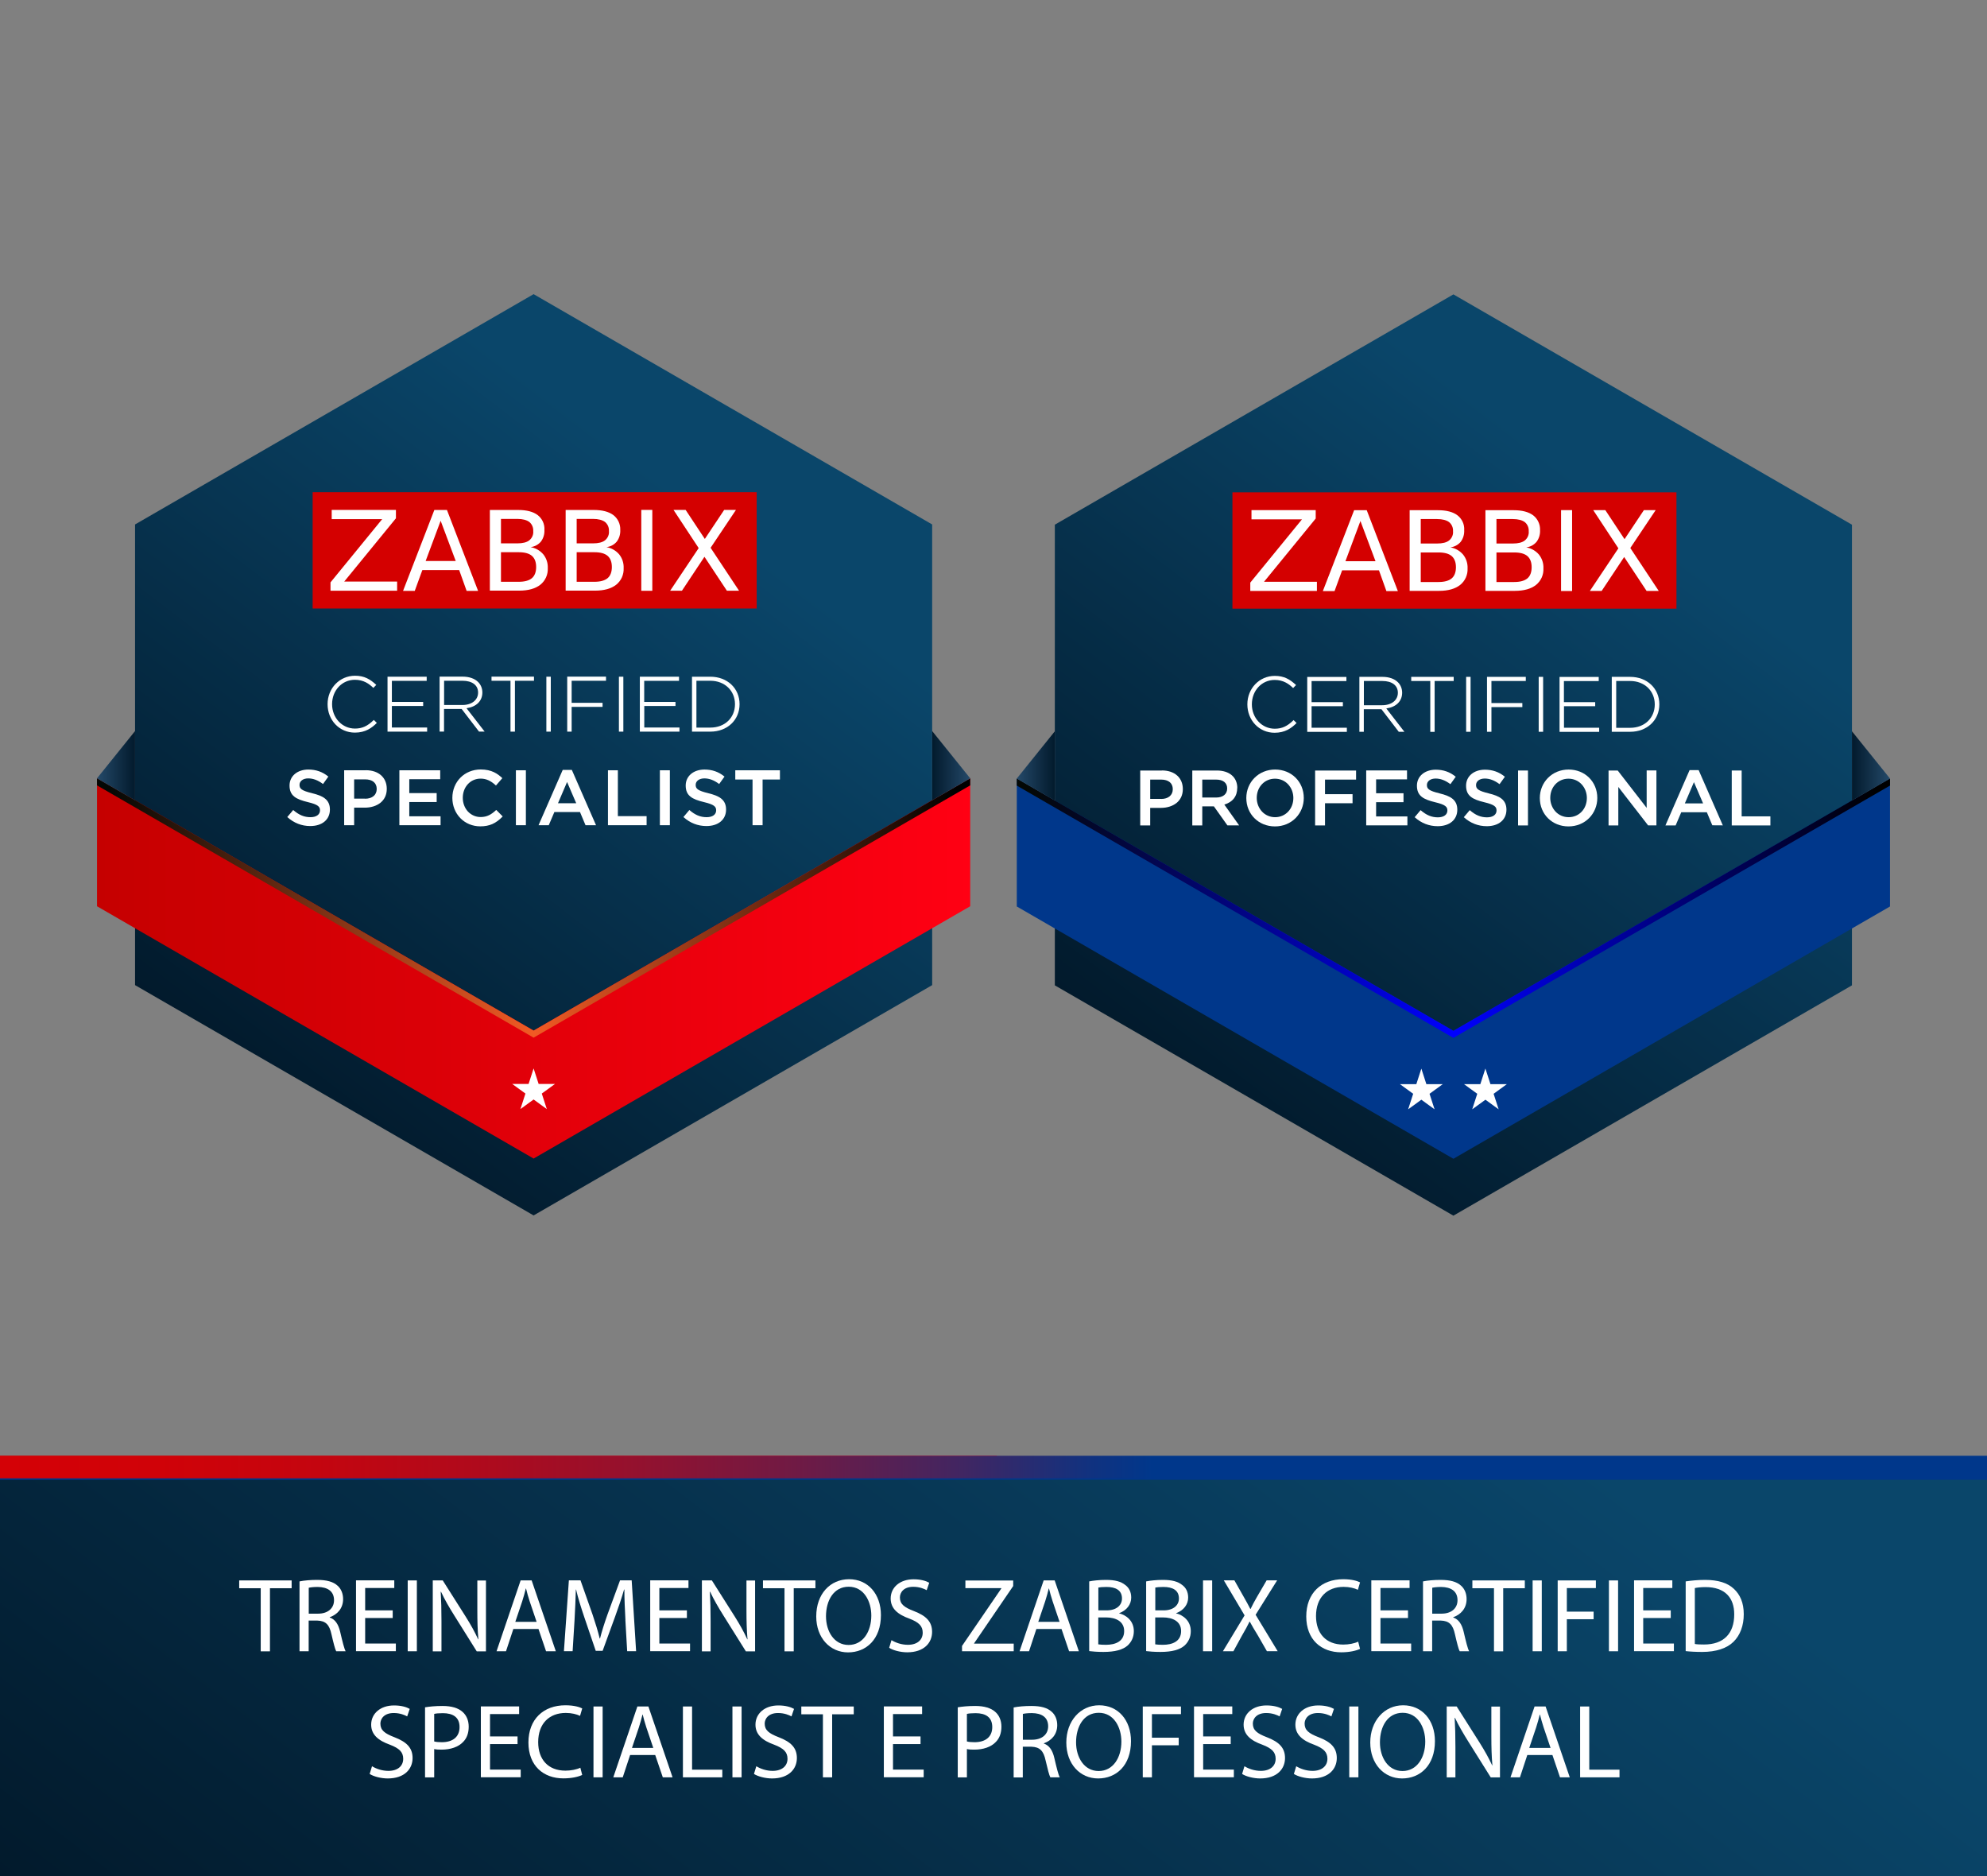 <?xml version="1.0" encoding="UTF-8"?>
<svg xmlns="http://www.w3.org/2000/svg" xmlns:xlink="http://www.w3.org/1999/xlink" viewBox="0 0 264.83 250">
  <rect x="0" y="0" width="264.83" height="250" fill="#808080" stroke="none"/>
  <defs>
    <style>.cls-1{fill:#d40000;}.cls-1,.cls-2,.cls-3,.cls-4,.cls-5,.cls-6,.cls-7,.cls-8,.cls-9,.cls-10,.cls-11,.cls-12,.cls-13,.cls-14,.cls-15,.cls-16{stroke-width:0px;}.cls-17{clip-path:url(#clippath);}.cls-2{fill:none;}.cls-3{fill:url(#linear-gradient);}.cls-4{fill:url(#linear-gradient-11);}.cls-5{fill:url(#linear-gradient-12);}.cls-6{fill:url(#linear-gradient-10);}.cls-18{clip-path:url(#clippath-1);}.cls-7{fill:url(#linear-gradient-3);}.cls-7,.cls-8{mix-blend-mode:screen;}.cls-7,.cls-8,.cls-19{isolation:isolate;}.cls-8{fill:url(#linear-gradient-8);}.cls-9{fill:#00378b;}.cls-10{fill:url(#linear-gradient-4);}.cls-11{fill:url(#linear-gradient-2);}.cls-12{fill:url(#linear-gradient-9);}.cls-13{fill:url(#linear-gradient-7);}.cls-14{fill:url(#linear-gradient-5);}.cls-15{fill:url(#linear-gradient-6);}.cls-16{fill:#fff;}</style>
    <linearGradient id="linear-gradient" x1="192.28" y1="-849.04" x2="70.82" y2="-1008.47" gradientTransform="translate(0 -704) scale(1 -1)" gradientUnits="userSpaceOnUse">
      <stop offset=".14" stop-color="#0a466a"></stop>
      <stop offset="1" stop-color="#021a2c"></stop>
    </linearGradient>
    <clipPath id="clippath">
      <rect class="cls-2" x="135.52" y="39.22" width="116.38" height="122.78"></rect>
    </clipPath>
    <linearGradient id="linear-gradient-2" x1="227.11" y1="-760.76" x2="159.34" y2="-849.72" xlink:href="#linear-gradient"></linearGradient>
    <linearGradient id="linear-gradient-3" x1="137.12" y1="-825.12" x2="250.18" y2="-824.85" gradientTransform="translate(0 -704) scale(1 -1)" gradientUnits="userSpaceOnUse">
      <stop offset="0" stop-color="#040805"></stop>
      <stop offset=".5" stop-color="blue"></stop>
      <stop offset="1" stop-color="#000"></stop>
    </linearGradient>
    <linearGradient id="linear-gradient-4" x1="135.52" y1="-806.06" x2="140.59" y2="-806.06" gradientTransform="translate(0 -704) scale(1 -1)" gradientUnits="userSpaceOnUse">
      <stop offset="0" stop-color="#244969"></stop>
      <stop offset="1" stop-color="#021a2c"></stop>
    </linearGradient>
    <linearGradient id="linear-gradient-5" x1="246.83" y1="-806.06" x2="251.9" y2="-806.06" gradientTransform="translate(0 -704) scale(1 -1)" gradientUnits="userSpaceOnUse">
      <stop offset="0" stop-color="#021a2c"></stop>
      <stop offset="1" stop-color="#244969"></stop>
    </linearGradient>
    <clipPath id="clippath-1">
      <rect class="cls-2" x="12.93" y="39.19" width="116.38" height="122.78"></rect>
    </clipPath>
    <linearGradient id="linear-gradient-6" x1="104.52" y1="-760.74" x2="36.76" y2="-849.7" xlink:href="#linear-gradient"></linearGradient>
    <linearGradient id="linear-gradient-7" x1="12.93" y1="-833.06" x2="129.31" y2="-833.06" gradientTransform="translate(0 -704) scale(1 -1)" gradientUnits="userSpaceOnUse">
      <stop offset="0" stop-color="#c50000"></stop>
      <stop offset="1" stop-color="#ff0013"></stop>
    </linearGradient>
    <linearGradient id="linear-gradient-8" x1="14.53" y1="-825.09" x2="127.6" y2="-824.82" gradientTransform="translate(0 -704) scale(1 -1)" gradientUnits="userSpaceOnUse">
      <stop offset="0" stop-color="#040805"></stop>
      <stop offset=".5" stop-color="#f15a24"></stop>
      <stop offset="1" stop-color="#000"></stop>
    </linearGradient>
    <linearGradient id="linear-gradient-9" x1="12.93" y1="-806.03" x2="18" y2="-806.03" xlink:href="#linear-gradient-4"></linearGradient>
    <linearGradient id="linear-gradient-10" x1="124.24" y1="-806.03" x2="129.31" y2="-806.03" xlink:href="#linear-gradient-5"></linearGradient>
    <linearGradient id="linear-gradient-11" x1="-.12" y1="195.42" x2="132.88" y2="195.42" gradientTransform="matrix(1,0,0,1,0,0)" xlink:href="#linear-gradient-7"></linearGradient>
    <linearGradient id="linear-gradient-12" x1="-.12" y1="195.5" x2="264.88" y2="195.5" gradientUnits="userSpaceOnUse">
      <stop offset="0" stop-color="#d40106"></stop>
      <stop offset=".08" stop-color="#d00208"></stop>
      <stop offset=".16" stop-color="#c4050f"></stop>
      <stop offset=".24" stop-color="#b00a1c"></stop>
      <stop offset=".32" stop-color="#94112e"></stop>
      <stop offset=".4" stop-color="#701a44"></stop>
      <stop offset=".48" stop-color="#442560"></stop>
      <stop offset=".55" stop-color="#103280"></stop>
      <stop offset=".58" stop-color="#00378b"></stop>
    </linearGradient>
  </defs>
  <g class="cls-19">
    <g id="Layer_1">
      <path class="cls-3" d="M264.94,250.2v-53.17H-.11v53.17h265.05Z"></path>
      <rect class="cls-9" x="-.06" y="194.2" width="265" height="3"></rect>
      <path class="cls-16" d="M34.75,211.65h-2.87v-1.04h6.99v1.04h-2.89v8.41h-1.23v-8.41Z"></path>
      <path class="cls-16" d="M39.92,210.74c.62-.13,1.5-.2,2.34-.2,1.3,0,2.14.24,2.73.77.48.42.74,1.06.74,1.79,0,1.25-.79,2.07-1.78,2.41v.04c.73.25,1.16.92,1.39,1.91.31,1.32.53,2.23.73,2.59h-1.26c-.15-.27-.36-1.08-.63-2.26-.28-1.3-.78-1.79-1.89-1.83h-1.15v4.09h-1.22v-9.32ZM41.14,215.04h1.25c1.3,0,2.13-.71,2.13-1.79,0-1.22-.88-1.75-2.17-1.77-.59,0-1.01.06-1.2.11v3.45Z"></path>
      <path class="cls-16" d="M52.34,215.62h-3.67v3.4h4.09v1.02h-5.31v-9.44h5.1v1.02h-3.88v2.98h3.67v1.01Z"></path>
      <path class="cls-16" d="M55.56,210.61v9.44h-1.22v-9.44h1.22Z"></path>
      <path class="cls-16" d="M57.68,220.05v-9.44h1.33l3.03,4.78c.7,1.11,1.25,2.1,1.69,3.07h.03c-.11-1.28-.14-2.42-.14-3.89v-3.95h1.15v9.44h-1.23l-3-4.79c-.66-1.05-1.29-2.13-1.76-3.15h-.04c.07,1.2.1,2.34.1,3.91v4.03h-1.15Z"></path>
      <path class="cls-16" d="M68.42,217.08l-.98,2.97h-1.26l3.21-9.44h1.47l3.22,9.44h-1.3l-1.01-2.97h-3.35ZM71.52,216.13l-.92-2.72c-.21-.62-.35-1.18-.49-1.72h-.03c-.14.56-.29,1.13-.48,1.71l-.92,2.73h2.84Z"></path>
      <path class="cls-16" d="M83.36,215.9c-.07-1.32-.15-2.9-.14-4.08h-.04c-.32,1.11-.71,2.28-1.19,3.59l-1.67,4.58h-.92l-1.53-4.5c-.45-1.33-.83-2.55-1.09-3.67h-.03c-.03,1.18-.1,2.76-.18,4.17l-.25,4.05h-1.16l.66-9.44h1.55l1.61,4.57c.39,1.16.71,2.2.95,3.18h.04c.24-.95.57-1.99.99-3.18l1.68-4.57h1.55l.59,9.44h-1.19l-.24-4.15Z"></path>
      <path class="cls-16" d="M91.55,215.62h-3.67v3.4h4.09v1.02h-5.31v-9.44h5.1v1.02h-3.88v2.98h3.67v1.01Z"></path>
      <path class="cls-16" d="M93.55,220.05v-9.44h1.33l3.03,4.78c.7,1.11,1.25,2.1,1.69,3.07h.03c-.11-1.28-.14-2.42-.14-3.89v-3.95h1.15v9.44h-1.23l-3-4.79c-.66-1.05-1.29-2.13-1.76-3.15h-.04c.07,1.2.1,2.34.1,3.91v4.03h-1.15Z"></path>
      <path class="cls-16" d="M104.56,211.65h-2.87v-1.04h6.99v1.04h-2.89v8.41h-1.23v-8.41Z"></path>
      <path class="cls-16" d="M117.41,215.23c0,3.25-1.98,4.97-4.38,4.97s-4.24-1.93-4.24-4.79c0-3,1.86-4.96,4.38-4.96s4.24,1.98,4.24,4.78ZM110.09,215.39c0,2.02,1.09,3.82,3.01,3.82s3.03-1.78,3.03-3.92c0-1.88-.98-3.84-3.01-3.84s-3.03,1.86-3.03,3.94Z"></path>
      <path class="cls-16" d="M118.82,218.57c.55.34,1.34.62,2.19.62,1.25,0,1.97-.66,1.97-1.61,0-.88-.5-1.39-1.78-1.88-1.54-.55-2.49-1.34-2.49-2.68,0-1.47,1.22-2.56,3.05-2.56.97,0,1.67.22,2.09.46l-.34.99c-.31-.17-.94-.45-1.79-.45-1.29,0-1.78.77-1.78,1.42,0,.88.57,1.32,1.88,1.82,1.6.62,2.41,1.39,2.41,2.77,0,1.46-1.08,2.72-3.31,2.72-.91,0-1.91-.27-2.41-.6l.31-1.02Z"></path>
      <path class="cls-16" d="M128.22,219.34l5.24-7.66v-.04h-4.79v-1.02h6.37v.74l-5.21,7.63v.04h5.28v1.02h-6.89v-.71Z"></path>
      <path class="cls-16" d="M138.13,217.08l-.98,2.97h-1.26l3.21-9.44h1.47l3.22,9.44h-1.3l-1.01-2.97h-3.35ZM141.22,216.13l-.92-2.72c-.21-.62-.35-1.18-.49-1.72h-.03c-.14.56-.29,1.13-.48,1.71l-.92,2.73h2.84Z"></path>
      <path class="cls-16" d="M145.17,210.74c.53-.11,1.37-.2,2.23-.2,1.22,0,2,.21,2.59.69.49.36.78.92.78,1.67,0,.91-.6,1.71-1.6,2.07v.03c.9.22,1.95.97,1.95,2.37,0,.81-.32,1.43-.8,1.89-.66.6-1.72.88-3.26.88-.84,0-1.48-.06-1.89-.11v-9.29ZM146.39,214.6h1.11c1.29,0,2.04-.67,2.04-1.58,0-1.11-.84-1.54-2.07-1.54-.56,0-.88.04-1.08.08v3.04ZM146.39,219.13c.24.04.59.06,1.02.06,1.26,0,2.42-.46,2.42-1.83,0-1.29-1.11-1.82-2.44-1.82h-1.01v3.6Z"></path>
      <path class="cls-16" d="M152.76,210.74c.53-.11,1.37-.2,2.23-.2,1.22,0,2,.21,2.59.69.49.36.78.92.78,1.67,0,.91-.6,1.71-1.6,2.07v.03c.9.22,1.95.97,1.95,2.37,0,.81-.32,1.43-.8,1.89-.66.6-1.72.88-3.26.88-.84,0-1.48-.06-1.89-.11v-9.29ZM153.98,214.6h1.11c1.29,0,2.04-.67,2.04-1.58,0-1.11-.84-1.54-2.07-1.54-.56,0-.88.04-1.08.08v3.04ZM153.98,219.13c.24.04.59.06,1.02.06,1.26,0,2.42-.46,2.42-1.83,0-1.29-1.11-1.82-2.44-1.82h-1.01v3.6Z"></path>
      <path class="cls-16" d="M161.56,210.61v9.44h-1.22v-9.44h1.22Z"></path>
      <path class="cls-16" d="M168.86,220.05l-1.2-2.09c-.49-.8-.8-1.32-1.09-1.86h-.03c-.27.55-.53,1.05-1.02,1.88l-1.13,2.07h-1.4l2.89-4.78-2.77-4.67h1.41l1.25,2.21c.35.62.62,1.09.87,1.6h.04c.27-.56.5-1,.85-1.6l1.29-2.21h1.4l-2.87,4.59,2.94,4.85h-1.42Z"></path>
      <path class="cls-16" d="M181.25,219.74c-.45.22-1.34.45-2.49.45-2.66,0-4.66-1.68-4.66-4.78s2-4.96,4.93-4.96c1.18,0,1.92.25,2.24.42l-.29.99c-.46-.22-1.12-.39-1.9-.39-2.21,0-3.68,1.42-3.68,3.89,0,2.31,1.33,3.8,3.63,3.8.74,0,1.5-.15,1.99-.39l.25.97Z"></path>
      <path class="cls-16" d="M187.66,215.62h-3.67v3.4h4.09v1.02h-5.31v-9.44h5.1v1.02h-3.88v2.98h3.67v1.01Z"></path>
      <path class="cls-16" d="M189.66,210.74c.62-.13,1.5-.2,2.34-.2,1.3,0,2.14.24,2.73.77.48.42.74,1.06.74,1.79,0,1.25-.79,2.07-1.78,2.41v.04c.73.25,1.16.92,1.39,1.91.31,1.32.53,2.23.73,2.59h-1.26c-.15-.27-.36-1.08-.63-2.26-.28-1.3-.78-1.79-1.89-1.83h-1.15v4.09h-1.22v-9.32ZM190.88,215.04h1.25c1.3,0,2.13-.71,2.13-1.79,0-1.22-.88-1.75-2.17-1.77-.59,0-1.01.06-1.2.11v3.45Z"></path>
      <path class="cls-16" d="M199.11,211.65h-2.87v-1.04h6.99v1.04h-2.88v8.41h-1.23v-8.41Z"></path>
      <path class="cls-16" d="M205.49,210.61v9.44h-1.22v-9.44h1.22Z"></path>
      <path class="cls-16" d="M207.62,210.61h5.08v1.02h-3.87v3.14h3.57v1.01h-3.57v4.27h-1.22v-9.44Z"></path>
      <path class="cls-16" d="M215.66,210.61v9.44h-1.22v-9.44h1.22Z"></path>
      <path class="cls-16" d="M222.68,215.62h-3.67v3.4h4.09v1.02h-5.31v-9.44h5.1v1.02h-3.88v2.98h3.67v1.01Z"></path>
      <path class="cls-16" d="M224.67,210.74c.74-.11,1.62-.2,2.59-.2,1.75,0,3,.41,3.82,1.18.84.77,1.33,1.86,1.33,3.39s-.48,2.8-1.36,3.67c-.88.88-2.34,1.36-4.17,1.36-.87,0-1.6-.04-2.21-.11v-9.29ZM225.89,219.08c.31.06.76.07,1.23.07,2.61,0,4.02-1.46,4.02-4.01.01-2.23-1.25-3.64-3.82-3.64-.63,0-1.11.06-1.43.13v7.45Z"></path>
      <path class="cls-16" d="M49.58,235.37c.55.34,1.34.62,2.19.62,1.25,0,1.97-.66,1.97-1.61,0-.88-.5-1.39-1.78-1.88-1.54-.55-2.49-1.34-2.49-2.67,0-1.47,1.22-2.56,3.05-2.56.97,0,1.67.22,2.09.46l-.34,1c-.31-.17-.94-.45-1.79-.45-1.29,0-1.78.77-1.78,1.41,0,.88.57,1.32,1.88,1.82,1.6.62,2.41,1.39,2.41,2.77,0,1.46-1.08,2.72-3.31,2.72-.91,0-1.91-.27-2.41-.6l.31-1.02Z"></path>
      <path class="cls-16" d="M56.65,227.52c.59-.1,1.36-.18,2.34-.18,1.21,0,2.09.28,2.65.78.52.45.83,1.13.83,1.98s-.25,1.53-.73,2.02c-.64.69-1.7,1.04-2.89,1.04-.36,0-.7-.01-.98-.08v3.78h-1.22v-9.33ZM57.87,232.07c.27.07.6.1,1.01.1,1.47,0,2.37-.71,2.37-2.02s-.88-1.85-2.23-1.85c-.53,0-.94.04-1.15.1v3.67Z"></path>
      <path class="cls-16" d="M68.98,232.42h-3.67v3.4h4.09v1.02h-5.31v-9.44h5.1v1.02h-3.88v2.98h3.67v1.01Z"></path>
      <path class="cls-16" d="M77.58,236.54c-.45.22-1.34.45-2.49.45-2.66,0-4.66-1.68-4.66-4.78s2-4.96,4.93-4.96c1.18,0,1.92.25,2.24.42l-.29.99c-.46-.22-1.12-.39-1.9-.39-2.21,0-3.68,1.42-3.68,3.89,0,2.31,1.33,3.8,3.63,3.8.74,0,1.5-.15,1.99-.39l.25.97Z"></path>
      <path class="cls-16" d="M80.32,227.41v9.44h-1.22v-9.44h1.22Z"></path>
      <path class="cls-16" d="M83.98,233.88l-.98,2.97h-1.26l3.21-9.44h1.47l3.22,9.44h-1.3l-1.01-2.97h-3.35ZM87.07,232.93l-.92-2.72c-.21-.62-.35-1.18-.49-1.72h-.03c-.14.56-.29,1.13-.48,1.71l-.92,2.73h2.84Z"></path>
      <path class="cls-16" d="M91.02,227.41h1.22v8.42h4.03v1.02h-5.25v-9.44Z"></path>
      <path class="cls-16" d="M98.84,227.41v9.44h-1.22v-9.44h1.22Z"></path>
      <path class="cls-16" d="M100.8,235.37c.55.34,1.34.62,2.18.62,1.25,0,1.98-.66,1.98-1.61,0-.88-.5-1.39-1.78-1.88-1.54-.55-2.49-1.34-2.49-2.67,0-1.47,1.22-2.56,3.05-2.56.97,0,1.67.22,2.09.46l-.34,1c-.31-.17-.94-.45-1.79-.45-1.29,0-1.78.77-1.78,1.41,0,.88.57,1.32,1.88,1.82,1.6.62,2.41,1.39,2.41,2.77,0,1.46-1.08,2.72-3.31,2.72-.91,0-1.9-.27-2.41-.6l.31-1.02Z"></path>
      <path class="cls-16" d="M109.67,228.45h-2.87v-1.04h6.99v1.04h-2.88v8.4h-1.23v-8.4Z"></path>
      <path class="cls-16" d="M122.69,232.42h-3.67v3.4h4.09v1.02h-5.31v-9.44h5.1v1.02h-3.88v2.98h3.67v1.01Z"></path>
      <path class="cls-16" d="M127.65,227.52c.59-.1,1.36-.18,2.34-.18,1.2,0,2.09.28,2.65.78.52.45.83,1.13.83,1.98s-.25,1.53-.73,2.02c-.64.69-1.69,1.04-2.89,1.04-.36,0-.7-.01-.98-.08v3.78h-1.22v-9.33ZM128.87,232.07c.27.07.6.1,1.01.1,1.47,0,2.37-.71,2.37-2.02s-.88-1.85-2.23-1.85c-.53,0-.94.04-1.15.1v3.67Z"></path>
      <path class="cls-16" d="M135.1,227.54c.62-.13,1.5-.2,2.34-.2,1.3,0,2.14.24,2.73.77.48.42.74,1.06.74,1.79,0,1.25-.79,2.07-1.78,2.41v.04c.73.25,1.16.92,1.39,1.91.31,1.32.53,2.23.73,2.59h-1.26c-.15-.27-.36-1.08-.63-2.25-.28-1.3-.78-1.79-1.89-1.83h-1.15v4.09h-1.22v-9.31ZM136.32,231.84h1.25c1.3,0,2.13-.71,2.13-1.79,0-1.22-.88-1.75-2.17-1.76-.59,0-1.01.06-1.2.11v3.45Z"></path>
      <path class="cls-16" d="M150.74,232.03c0,3.25-1.97,4.97-4.38,4.97s-4.24-1.93-4.24-4.79,1.86-4.96,4.38-4.96,4.24,1.97,4.24,4.78ZM143.42,232.19c0,2.02,1.09,3.82,3.01,3.82s3.03-1.78,3.03-3.92c0-1.88-.98-3.84-3.01-3.84s-3.03,1.86-3.03,3.94Z"></path>
      <path class="cls-16" d="M152.32,227.41h5.08v1.02h-3.87v3.14h3.57v1.01h-3.57v4.27h-1.22v-9.44Z"></path>
      <path class="cls-16" d="M164.03,232.42h-3.67v3.4h4.09v1.02h-5.31v-9.44h5.1v1.02h-3.88v2.98h3.67v1.01Z"></path>
      <path class="cls-16" d="M165.86,235.37c.55.34,1.34.62,2.19.62,1.25,0,1.97-.66,1.97-1.61,0-.88-.5-1.39-1.78-1.88-1.54-.55-2.49-1.34-2.49-2.67,0-1.47,1.22-2.56,3.05-2.56.97,0,1.67.22,2.09.46l-.34,1c-.31-.17-.94-.45-1.79-.45-1.29,0-1.78.77-1.78,1.41,0,.88.57,1.32,1.88,1.82,1.6.62,2.41,1.39,2.41,2.77,0,1.46-1.08,2.72-3.31,2.72-.91,0-1.91-.27-2.41-.6l.31-1.02Z"></path>
      <path class="cls-16" d="M172.76,235.37c.55.34,1.34.62,2.18.62,1.25,0,1.98-.66,1.98-1.61,0-.88-.5-1.39-1.78-1.88-1.54-.55-2.49-1.34-2.49-2.67,0-1.47,1.22-2.56,3.05-2.56.97,0,1.67.22,2.09.46l-.34,1c-.31-.17-.94-.45-1.79-.45-1.29,0-1.78.77-1.78,1.41,0,.88.57,1.32,1.88,1.82,1.6.62,2.41,1.39,2.41,2.77,0,1.46-1.08,2.72-3.31,2.72-.91,0-1.9-.27-2.41-.6l.31-1.02Z"></path>
      <path class="cls-16" d="M181.05,227.41v9.44h-1.22v-9.44h1.22Z"></path>
      <path class="cls-16" d="M191.25,232.03c0,3.25-1.98,4.97-4.38,4.97s-4.24-1.93-4.24-4.79,1.86-4.96,4.38-4.96,4.24,1.97,4.24,4.78ZM183.92,232.19c0,2.02,1.09,3.82,3.01,3.82s3.03-1.78,3.03-3.92c0-1.88-.98-3.84-3.01-3.84s-3.03,1.86-3.03,3.94Z"></path>
      <path class="cls-16" d="M192.82,236.85v-9.44h1.33l3.03,4.78c.7,1.11,1.25,2.1,1.7,3.07h.03c-.11-1.27-.14-2.42-.14-3.89v-3.95h1.15v9.44h-1.23l-3-4.79c-.66-1.05-1.29-2.13-1.77-3.15h-.04c.07,1.21.1,2.34.1,3.91v4.03h-1.15Z"></path>
      <path class="cls-16" d="M203.56,233.88l-.98,2.97h-1.26l3.21-9.44h1.47l3.22,9.44h-1.3l-1.01-2.97h-3.35ZM206.66,232.93l-.92-2.72c-.21-.62-.35-1.18-.49-1.72h-.03c-.14.56-.29,1.13-.48,1.71l-.92,2.73h2.84Z"></path>
      <path class="cls-16" d="M210.6,227.41h1.22v8.42h4.03v1.02h-5.25v-9.44Z"></path>
      <g class="cls-17">
        <path class="cls-11" d="M246.83,131.31v-61.39l-53.12-30.69-53.12,30.69v61.39l53.12,30.69,53.12-30.69Z"></path>
        <path class="cls-9" d="M251.9,103.75v17.05l-58.19,33.62-58.19-33.62v-17.05l58.19,33.62,58.19-33.62Z"></path>
        <path class="cls-7" d="M251.9,103.75v.94l-58.19,33.62-58.19-33.62v-.94l58.19,33.62,58.19-33.62Z"></path>
        <path class="cls-10" d="M135.52,103.75l5.07-6.3v9.23l-5.07-2.93Z"></path>
        <path class="cls-14" d="M251.9,103.75l-5.07-6.3v9.23l5.07-2.93Z"></path>
        <path class="cls-1" d="M223.44,65.61h-59.18v15.5h59.18v-15.5Z"></path>
        <path class="cls-16" d="M166.8,67.98h8.56v1.12l-6.89,8.43h7.05v1.22h-8.88v-1.11l6.89-8.43h-6.73v-1.24Z"></path>
        <path class="cls-16" d="M180.49,67.99h1.67l4.15,10.78h-1.53l-.99-2.77h-4.91l-1.01,2.77h-1.56l4.17-10.78h0ZM181.32,69.43l-2,5.36h4.01l-2.01-5.36Z"></path>
        <path class="cls-16" d="M187.89,67.99h3.77c1.12,0,2,.23,2.59.68.61.47.95,1.21.9,1.97.03.57-.13,1.12-.47,1.57-.35.41-.84.67-1.37.73.66.12,1.25.45,1.69.96.42.52.63,1.18.6,1.84.04.86-.32,1.67-.99,2.21-.66.52-1.6.79-2.83.79h-3.9v-10.75h0ZM189.36,69.18v3.25h2.18c.71,0,1.25-.13,1.6-.41.36-.29.57-.76.52-1.22.03-.47-.16-.92-.52-1.22-.35-.26-.89-.41-1.6-.41h-2.18v.02h0ZM189.36,73.61v3.95h2.36c.79,0,1.38-.16,1.76-.48.38-.32.57-.83.57-1.49s-.19-1.16-.57-1.49c-.38-.32-.96-.48-1.76-.48h-2.36v-.02h0Z"></path>
        <path class="cls-16" d="M197.98,67.99h3.77c1.12,0,1.98.23,2.59.68.61.47.95,1.21.92,1.97.03.57-.13,1.12-.47,1.57-.35.41-.83.67-1.37.73.66.12,1.25.45,1.69.96.42.52.63,1.18.6,1.84.04.86-.32,1.67-.99,2.21-.66.52-1.6.79-2.84.79h-3.9v-10.75h0ZM199.45,69.18v3.25h2.18c.71,0,1.25-.13,1.6-.41.36-.29.57-.76.52-1.22.03-.47-.16-.92-.52-1.22-.35-.26-.89-.41-1.6-.41h-2.18v.02h0ZM199.45,73.61v3.95h2.36c.79,0,1.37-.16,1.76-.48.38-.32.57-.83.57-1.49s-.19-1.16-.57-1.49c-.38-.32-.96-.48-1.76-.48h-2.36v-.02h0Z"></path>
        <path class="cls-16" d="M212.34,67.98h1.62l2.56,3.87,2.58-3.87h1.57l-3.38,5.05,3.79,5.72h-1.62l-2.99-4.52-3,4.52h-1.57l3.8-5.68-3.36-5.1Z"></path>
        <path class="cls-16" d="M209.53,67.98h-1.47v10.78h1.47v-10.78Z"></path>
        <path class="cls-16" d="M189.44,142.41l.67,2.07h2.18l-1.76,1.28.67,2.07-1.76-1.28-1.76,1.28.67-2.07-1.76-1.28h2.18l.67-2.07Z"></path>
        <path class="cls-16" d="M197.98,142.41l.67,2.07h2.18l-1.76,1.28.67,2.07-1.76-1.28-1.76,1.28.67-2.07-1.76-1.28h2.17l.67-2.07Z"></path>
        <path class="cls-16" d="M169.88,97.65c1.42,0,2.27-.64,2.91-1.28l.02-.02-.4-.39-.02.02c-.81.8-1.53,1.13-2.49,1.13-1.71,0-3.05-1.43-3.05-3.25s1.31-3.25,3.04-3.25c1.18,0,1.89.54,2.44,1.06l.02.02.39-.4-.02-.02c-.81-.74-1.56-1.2-2.81-1.2-2.05,0-3.66,1.66-3.66,3.79s1.57,3.79,3.64,3.79h0Z"></path>
        <path class="cls-16" d="M179.5,96.98h-4.69v-2.87h4.17v-.54h-4.17v-2.81h4.64v-.55h-5.22v7.32h5.28v-.55Z"></path>
        <path class="cls-16" d="M186.44,97.52h0s.74,0,.74,0l-2.41-3.11c1.32-.19,2.11-.97,2.11-2.1,0-.54-.2-1.03-.56-1.39-.47-.47-1.2-.72-2.06-.72h-3.08v7.32h.59v-3.01h2.35l2.31,3.01h0ZM181.78,90.75h2.46c1.29,0,2.07.59,2.07,1.57s-.82,1.66-2.1,1.66h-2.43v-3.23Z"></path>
        <path class="cls-16" d="M190.62,97.53h.59v-6.78h2.54v-.55h-5.66v.55h2.54v6.78Z"></path>
        <path class="cls-16" d="M196,90.2h-.59v7.32h.59v-7.32Z"></path>
        <path class="cls-16" d="M198.78,94.23h4.12v-.54h-4.12v-2.94h4.58v-.55h-5.17v7.32h.59v-3.3Z"></path>
        <path class="cls-16" d="M205.67,90.2h-.59v7.32h.59v-7.32Z"></path>
        <path class="cls-16" d="M208.44,94.11h4.17v-.54h-4.17v-2.81h4.64v-.55h-5.22v7.32h5.28v-.55h-4.69v-2.87Z"></path>
        <path class="cls-16" d="M217.27,90.2h-2.45v7.32h2.45c2.25,0,3.89-1.54,3.89-3.66s-1.64-3.66-3.89-3.66h0ZM215.41,90.75h1.86c1.9,0,3.28,1.31,3.28,3.12s-1.35,3.12-3.28,3.12h-1.86v-6.23h0Z"></path>
        <path class="cls-16" d="M154.86,102.68h-2.89v7.32h1.33v-2.34h1.42c.82,0,1.55-.23,2.07-.64.57-.45.86-1.09.86-1.87,0-1.5-1.09-2.48-2.79-2.48h0ZM154.76,106.46h-1.46v-2.57h1.46c.98,0,1.55.47,1.55,1.28s-.61,1.3-1.55,1.3Z"></path>
        <path class="cls-16" d="M164.91,105.02c0-1.44-1.05-2.34-2.73-2.34h-3.27v7.32h1.33v-2.54h1.55l1.8,2.53h0s1.56,0,1.56,0l-1.97-2.77c1.11-.33,1.72-1.11,1.72-2.22h0ZM160.24,103.89h1.84c.94,0,1.48.43,1.48,1.18s-.56,1.21-1.47,1.21h-1.85v-2.4Z"></path>
        <path class="cls-16" d="M169.95,102.55c-1.07,0-2.05.4-2.76,1.12-.69.7-1.08,1.65-1.08,2.67,0,2.16,1.64,3.79,3.82,3.79,1.07,0,2.05-.4,2.76-1.12.69-.7,1.08-1.65,1.08-2.67,0-2.16-1.64-3.79-3.82-3.79ZM169.95,108.9c-.68,0-1.31-.27-1.76-.76-.44-.48-.69-1.12-.69-1.81,0-1.46,1.05-2.56,2.43-2.56.68,0,1.31.27,1.76.76.44.48.69,1.12.69,1.81,0,1.46-1.05,2.56-2.43,2.56Z"></path>
        <path class="cls-16" d="M175.27,110h1.33v-2.96h3.67v-1.21h-3.67v-1.94h4.14v-1.21h-5.46v7.32Z"></path>
        <path class="cls-16" d="M183.41,106.9h3.65v-1.19h-3.65v-1.85h4.12v-1.19h-5.44v7.32h5.49v-1.19h-4.17v-1.91Z"></path>
        <path class="cls-16" d="M191.89,105.73c-1.47-.35-1.71-.62-1.71-1.12s.47-.86,1.16-.86c.65,0,1.29.24,1.96.74h.02s.71-.99.71-.99h-.02c-.77-.63-1.64-.93-2.65-.93-1.48,0-2.51.88-2.51,2.13,0,1.37.86,1.83,2.44,2.21,1.38.33,1.62.62,1.62,1.1,0,.56-.49.91-1.27.91-.83,0-1.53-.29-2.28-.94l-.02-.02-.8.95h.02c.86.78,1.91,1.19,3.05,1.19,1.59,0,2.62-.86,2.62-2.2s-.94-1.83-2.36-2.17h0Z"></path>
        <path class="cls-16" d="M198.44,105.73c-1.47-.35-1.71-.62-1.71-1.12s.47-.86,1.16-.86c.65,0,1.29.24,1.96.74h.02s.71-.99.71-.99h-.02c-.77-.63-1.64-.93-2.65-.93-1.48,0-2.51.88-2.51,2.13,0,1.37.86,1.83,2.44,2.21,1.38.33,1.62.62,1.62,1.1,0,.56-.49.91-1.27.91-.83,0-1.53-.29-2.28-.94l-.02-.02-.8.95h.02c.86.78,1.91,1.19,3.05,1.19,1.59,0,2.62-.86,2.62-2.2s-.94-1.83-2.36-2.17h0Z"></path>
        <path class="cls-16" d="M203.65,102.68h-1.32v7.32h1.32v-7.32Z"></path>
        <path class="cls-16" d="M209.07,102.55c-1.07,0-2.05.4-2.76,1.12-.69.7-1.08,1.65-1.08,2.67,0,2.16,1.64,3.79,3.82,3.79,1.07,0,2.05-.4,2.76-1.12.69-.7,1.08-1.65,1.08-2.67,0-2.16-1.64-3.79-3.82-3.79ZM209.07,108.9c-.68,0-1.31-.27-1.76-.76-.44-.48-.69-1.12-.69-1.81,0-1.46,1.04-2.56,2.43-2.56.68,0,1.31.27,1.76.76.44.48.69,1.12.69,1.81,0,1.46-1.04,2.56-2.43,2.56Z"></path>
        <path class="cls-16" d="M219.47,107.66l-3.86-4.98h0s-1.22,0-1.22,0v7.32h1.3v-5.13l3.97,5.12h0s1.11,0,1.11,0v-7.32h-1.3v4.99Z"></path>
        <path class="cls-16" d="M226.4,102.63h-1.21l-3.22,7.37h1.36l.75-1.76h3.41l.73,1.74h0s1.4.01,1.4.01l-3.22-7.36h0s0-.01,0-.01ZM226.99,107.06h-2.43l1.21-2.83,1.22,2.83Z"></path>
        <path class="cls-16" d="M232.14,102.68h-1.33v7.32h5.15v-1.21h-3.83v-6.11Z"></path>
      </g>
      <g class="cls-18">
        <path class="cls-15" d="M124.24,131.28v-61.39l-53.12-30.69-53.12,30.69v61.39l53.12,30.69,53.12-30.69Z"></path>
        <path class="cls-13" d="M129.31,103.72v17.05l-58.19,33.62L12.93,120.77v-17.05l58.19,33.62,58.19-33.62Z"></path>
        <path class="cls-8" d="M129.31,103.72v.94l-58.19,33.62L12.93,104.66v-.94l58.19,33.62,58.19-33.62Z"></path>
        <path class="cls-12" d="M12.93,103.72l5.07-6.3v9.23l-5.07-2.93Z"></path>
        <path class="cls-6" d="M129.31,103.72l-5.07-6.3v9.23l5.07-2.93Z"></path>
        <path class="cls-16" d="M50.2,96.35l.02-.02-.4-.39-.02.02c-.81.8-1.53,1.13-2.49,1.13-1.71,0-3.05-1.43-3.05-3.25s1.31-3.25,3.04-3.25c1.18,0,1.89.54,2.44,1.06l.02.02.39-.4-.02-.02c-.81-.74-1.56-1.2-2.81-1.2-2.05,0-3.66,1.66-3.66,3.79s1.57,3.79,3.64,3.79c1.42,0,2.27-.64,2.91-1.28h0Z"></path>
        <path class="cls-16" d="M56.92,96.95h-4.69v-2.87h4.17v-.54h-4.17v-2.81h4.64v-.55h-5.22v7.32h5.28v-.55Z"></path>
        <path class="cls-16" d="M63.85,97.49h0s.74,0,.74,0l-2.41-3.11c1.32-.19,2.11-.97,2.11-2.1,0-.54-.2-1.03-.56-1.39-.47-.47-1.2-.72-2.06-.72h-3.08v7.32h.59v-3.01h2.35l2.31,3.01h0ZM59.19,90.72h2.46c1.29,0,2.07.59,2.07,1.57s-.82,1.66-2.1,1.66h-2.43v-3.23h0Z"></path>
        <path class="cls-16" d="M65.5,90.72h2.54v6.78h.59v-6.78h2.54v-.55h-5.66v.55Z"></path>
        <path class="cls-16" d="M73.41,90.18h-.59v7.32h.59v-7.32Z"></path>
        <path class="cls-16" d="M75.6,97.5h.59v-3.3h4.12v-.54h-4.12v-2.94h4.58v-.55h-5.17v7.32Z"></path>
        <path class="cls-16" d="M83.08,90.18h-.59v7.32h.59v-7.32Z"></path>
        <path class="cls-16" d="M85.86,94.08h4.17v-.54h-4.17v-2.81h4.64v-.55h-5.22v7.32h5.28v-.55h-4.69v-2.87Z"></path>
        <path class="cls-16" d="M94.68,90.18h-2.45v7.32h2.45c2.25,0,3.89-1.54,3.89-3.66s-1.64-3.66-3.89-3.66h0ZM92.82,90.72h1.86c1.9,0,3.28,1.31,3.28,3.12s-1.35,3.12-3.28,3.12h-1.86v-6.23h0Z"></path>
        <path class="cls-16" d="M41.63,105.71c-1.47-.35-1.71-.62-1.71-1.12s.47-.86,1.16-.86c.65,0,1.29.24,1.96.74h.02s.71-.99.71-.99h-.02c-.77-.63-1.64-.93-2.65-.93-1.48,0-2.51.88-2.51,2.13,0,1.37.86,1.83,2.44,2.21,1.38.33,1.62.62,1.62,1.1,0,.56-.49.91-1.27.91-.83,0-1.53-.29-2.28-.94l-.02-.02-.8.95h.02c.86.78,1.91,1.19,3.05,1.19,1.59,0,2.62-.86,2.62-2.2s-.94-1.83-2.36-2.17Z"></path>
        <path class="cls-16" d="M48.76,102.65h-2.89v7.32h1.33v-2.34h1.42c.82,0,1.55-.23,2.07-.64.57-.45.86-1.09.86-1.87,0-1.5-1.09-2.48-2.79-2.48h0ZM48.66,106.43h-1.46v-2.57h1.46c.98,0,1.55.47,1.55,1.28s-.61,1.3-1.55,1.3Z"></path>
        <path class="cls-16" d="M54.55,106.88h3.65v-1.19h-3.65v-1.85h4.12v-1.19h-5.44v7.32h5.49v-1.19h-4.17v-1.91Z"></path>
        <path class="cls-16" d="M66.13,107.94c-.62.58-1.19.94-2.07.94-.66,0-1.26-.27-1.71-.75-.43-.48-.67-1.12-.67-1.81,0-1.46,1.02-2.56,2.38-2.56.73,0,1.35.28,2.02.9l.02.02.85-.98-.02-.02c-.59-.56-1.39-1.14-2.86-1.14-2.15,0-3.78,1.63-3.78,3.79,0,1.03.38,1.99,1.06,2.69.69.71,1.64,1.1,2.66,1.1,1.22,0,2.08-.38,2.97-1.3l.02-.02-.85-.86-.02.02h0Z"></path>
        <path class="cls-16" d="M70.09,102.65h-1.33v7.32h1.33v-7.32Z"></path>
        <path class="cls-16" d="M76.21,102.6h-1.21l-3.21,7.34v.03s1.35,0,1.35,0l.75-1.76h3.41l.74,1.76h1.4l-3.22-7.36h0s0-.01,0-.01ZM76.8,107.04h-2.43l1.21-2.83,1.22,2.83Z"></path>
        <path class="cls-16" d="M82.36,102.65h-1.33v7.32h5.15v-1.21h-3.83v-6.11Z"></path>
        <path class="cls-16" d="M89.28,102.65h-1.33v7.32h1.33v-7.32Z"></path>
        <path class="cls-16" d="M94.43,105.71c-1.47-.35-1.71-.62-1.71-1.12s.47-.86,1.16-.86c.65,0,1.29.24,1.96.74h.02s.71-.99.71-.99h-.02c-.77-.63-1.64-.93-2.65-.93-1.48,0-2.51.88-2.51,2.13,0,1.37.86,1.83,2.44,2.21,1.38.33,1.62.62,1.62,1.1,0,.56-.48.91-1.27.91-.83,0-1.53-.29-2.28-.94l-.02-.02-.8.95h.02c.86.78,1.91,1.19,3.05,1.19,1.59,0,2.62-.86,2.62-2.2s-.94-1.83-2.36-2.17h0Z"></path>
        <path class="cls-16" d="M97.99,103.88h2.31v6.09h1.34v-6.09h2.31v-1.23h-5.95v1.23Z"></path>
        <path class="cls-1" d="M100.85,65.59h-59.18v15.5h59.18v-15.5Z"></path>
        <path class="cls-16" d="M44.21,67.95h8.56v1.12l-6.89,8.43h7.05v1.22h-8.88v-1.11l6.89-8.43h-6.73v-1.24Z"></path>
        <path class="cls-16" d="M57.9,67.96h1.67l4.15,10.78h-1.53l-.99-2.77h-4.91l-1.01,2.77h-1.56l4.17-10.78h0ZM58.73,69.4l-2,5.36h4.01l-2.01-5.36Z"></path>
        <path class="cls-16" d="M65.3,67.96h3.77c1.12,0,2,.23,2.59.68.61.47.95,1.21.9,1.97.03.57-.13,1.12-.47,1.57-.35.41-.84.67-1.37.73.66.12,1.25.45,1.69.96.42.52.63,1.18.6,1.84.04.86-.32,1.67-.99,2.21-.66.52-1.6.79-2.83.79h-3.9v-10.75h0ZM66.77,69.16v3.25h2.18c.71,0,1.25-.13,1.6-.41.36-.29.57-.76.52-1.22.03-.47-.16-.92-.52-1.22-.35-.26-.89-.41-1.6-.41h-2.18v.02h0ZM66.77,73.58v3.95h2.36c.79,0,1.38-.16,1.76-.48.38-.32.57-.83.57-1.49s-.19-1.16-.57-1.49c-.38-.32-.96-.48-1.76-.48h-2.36v-.02h0Z"></path>
        <path class="cls-16" d="M75.39,67.96h3.77c1.12,0,1.98.23,2.59.68.61.47.95,1.21.92,1.97.03.57-.13,1.12-.47,1.57-.35.41-.83.67-1.37.73.66.12,1.25.45,1.69.96.42.52.63,1.18.6,1.84.04.86-.32,1.67-.99,2.21-.66.52-1.6.79-2.84.79h-3.9v-10.75h0ZM76.86,69.16v3.25h2.18c.71,0,1.25-.13,1.6-.41.36-.29.57-.76.52-1.22.03-.47-.16-.92-.52-1.22-.35-.26-.89-.41-1.6-.41h-2.18v.02h0ZM76.86,73.58v3.95h2.36c.79,0,1.37-.16,1.76-.48.38-.32.57-.83.57-1.49s-.19-1.16-.57-1.49c-.38-.32-.96-.48-1.76-.48h-2.36v-.02h0Z"></path>
        <path class="cls-16" d="M89.76,67.95h1.62l2.56,3.87,2.58-3.87h1.57l-3.38,5.05,3.79,5.72h-1.62l-2.99-4.52-3,4.52h-1.57l3.8-5.68-3.36-5.1Z"></path>
        <path class="cls-16" d="M86.94,67.95h-1.47v10.78h1.47v-10.78Z"></path>
        <path class="cls-16" d="M71.12,142.38l.67,2.07h2.18l-1.76,1.28.67,2.07-1.76-1.28-1.76,1.28.67-2.07-1.76-1.28h2.18l.67-2.07Z"></path>
      </g>
      <rect class="cls-4" x="-.12" y="194" width="133" height="2.84"></rect>
      <rect class="cls-5" x="-.12" y="194" width="265" height="3"></rect>
    </g>
  </g>
</svg>
